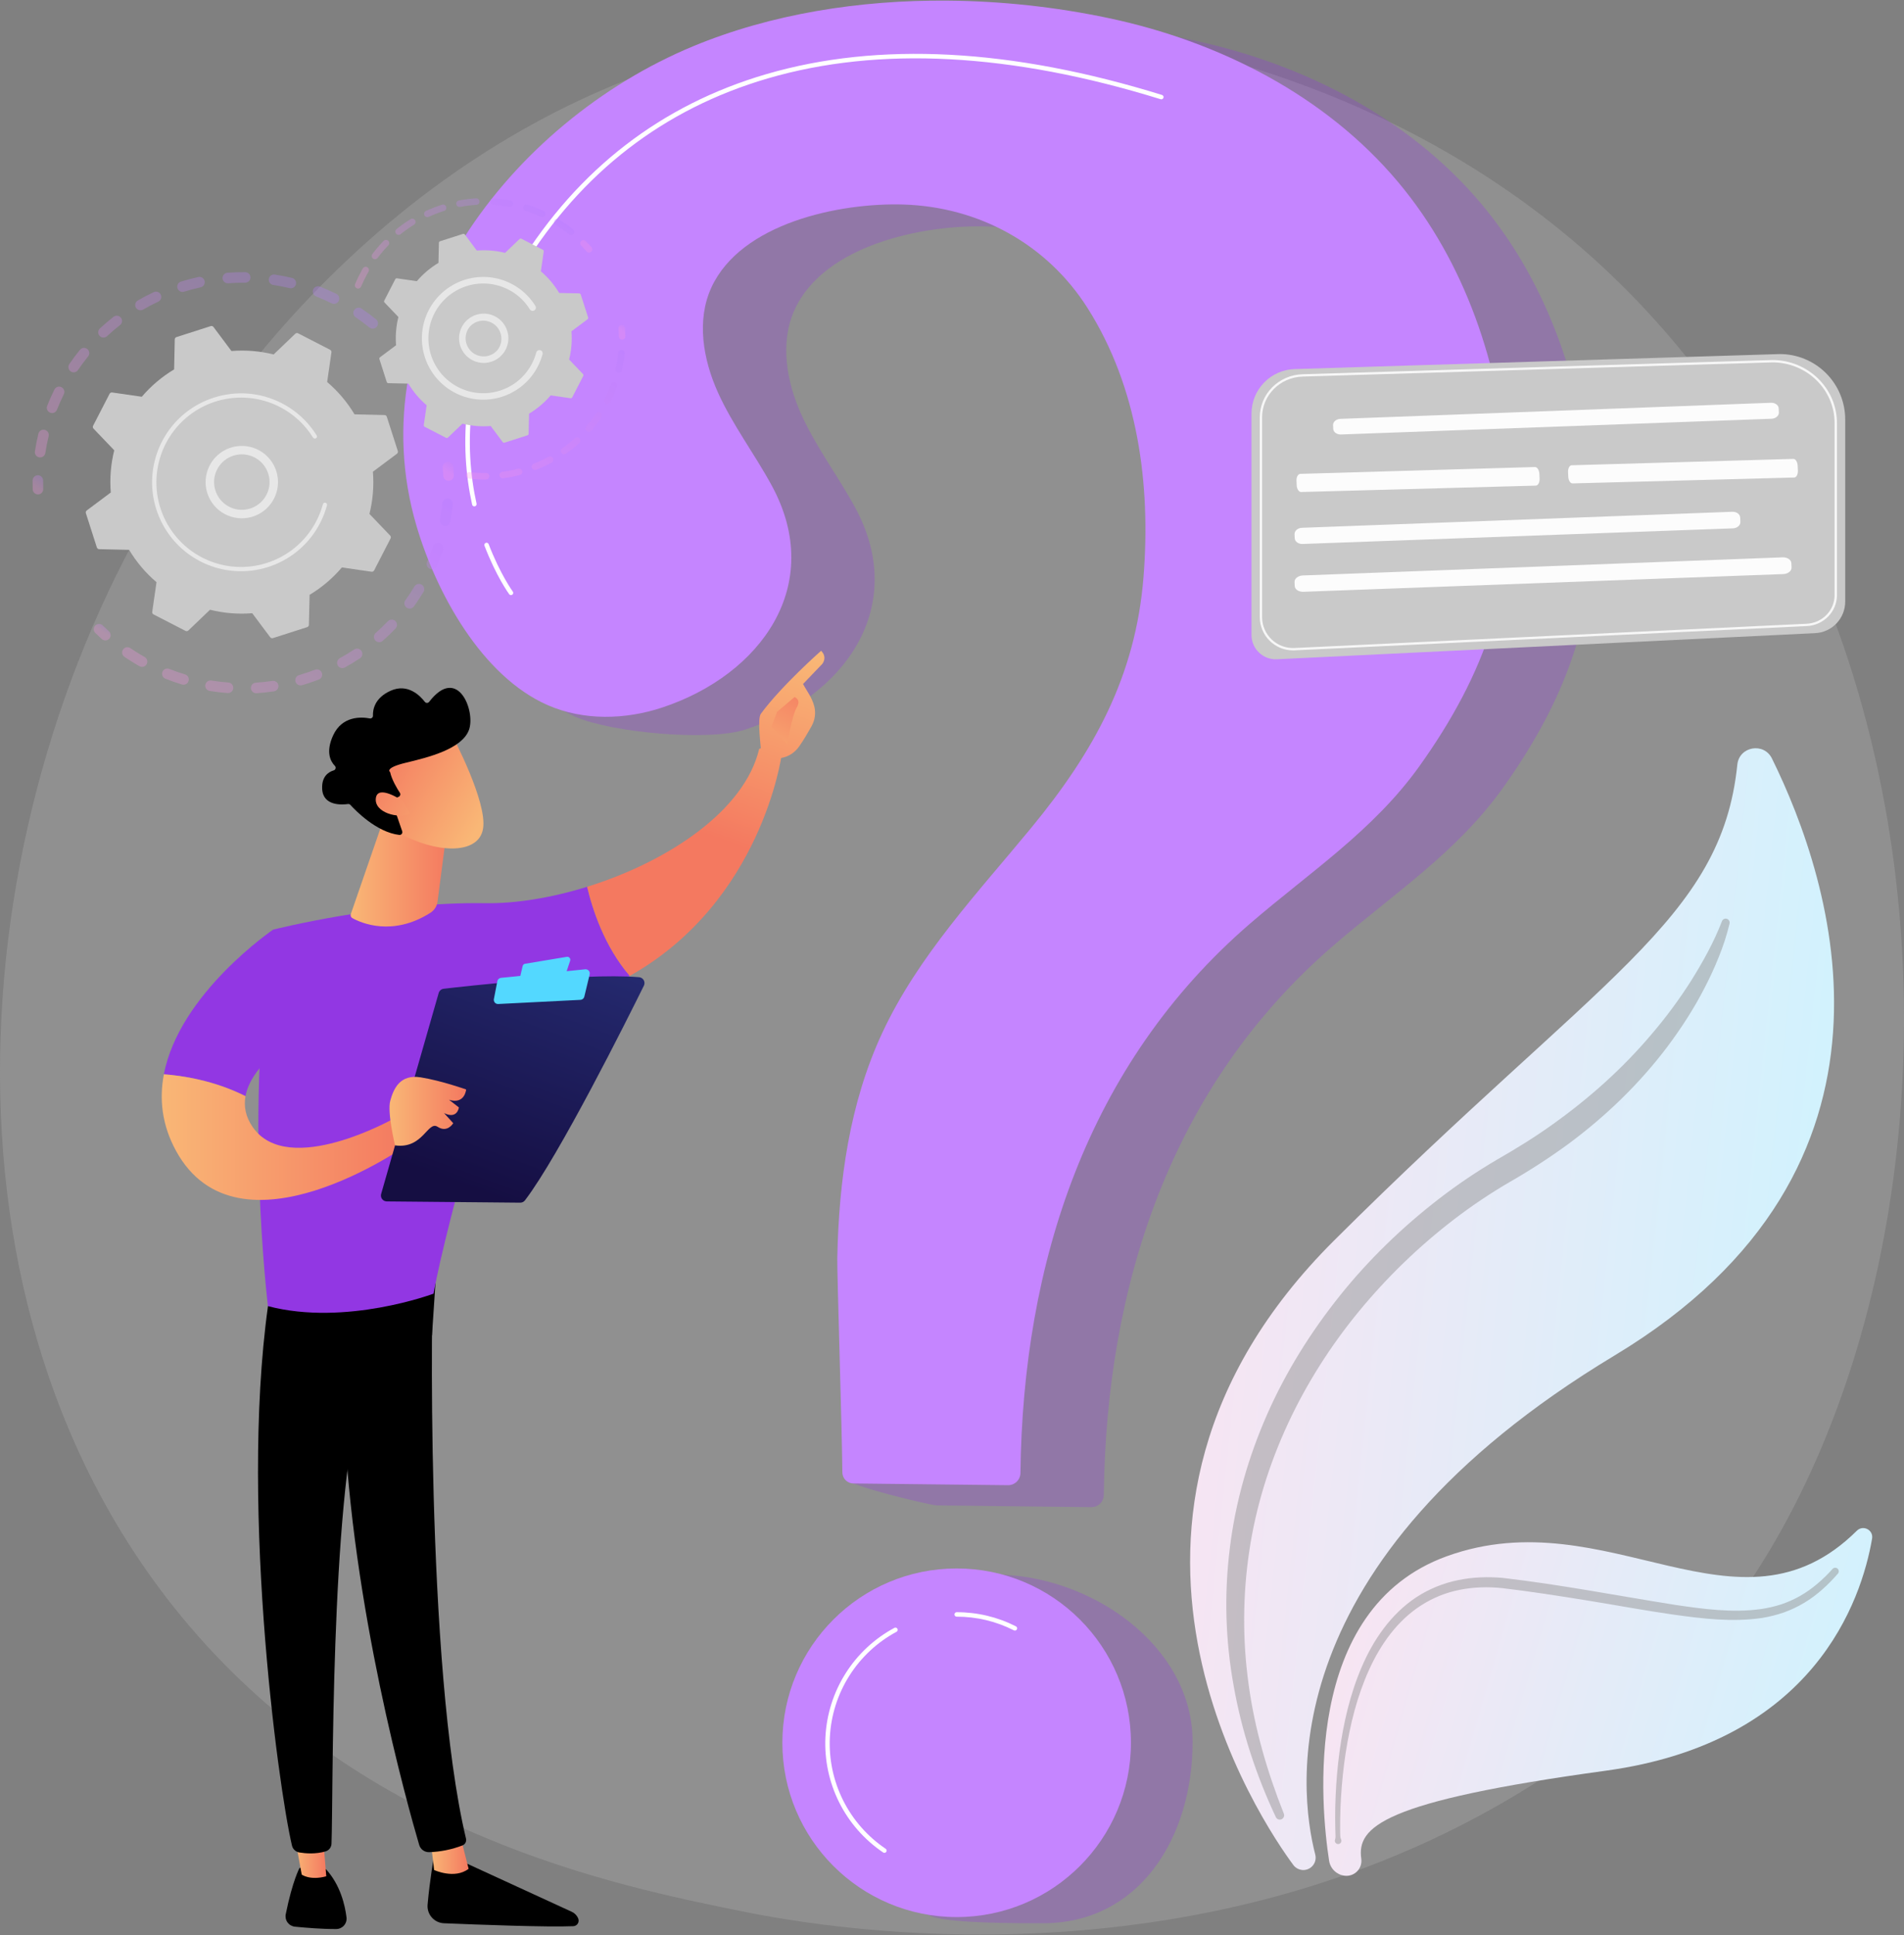 <svg width="312" height="317" viewBox="0 0 312 317" fill="none" xmlns="http://www.w3.org/2000/svg">
<rect x="0" y="0" width="312" height="317" fill="#808080" stroke="none"/>
<g clip-path="url(#clip0_145_1206)">
<path opacity="0.2" d="M275.835 272.83C269.429 279.573 263.367 283.923 258.578 287.359C202.278 327.747 135.66 315.974 121.505 313.099C100.602 308.853 60.186 300.647 30.964 266.293C-13.234 214.319 -6.351 132.436 27.935 78.387C34.207 68.505 67.336 13.625 134.669 4.824C175.421 -0.505 222.92 10.237 257.319 39.052C329.525 99.537 324.385 221.731 275.835 272.83Z" fill="#D2D2D2"/>
<path d="M213.291 306.325C213.023 306.289 212.766 306.201 212.533 306.064C212.301 305.928 212.098 305.746 211.936 305.53C207.184 299.126 172.63 249.018 218.616 203.215C262.27 159.734 282.058 150.806 284.689 125.259C284.996 122.276 289.03 121.559 290.357 124.249C300.277 144.354 315.73 191.255 264.589 222.045C208.174 256.007 212.796 293.234 215.525 303.814C215.609 304.136 215.612 304.473 215.535 304.797C215.457 305.12 215.301 305.42 215.08 305.669C214.859 305.918 214.58 306.108 214.268 306.224C213.956 306.339 213.62 306.377 213.291 306.332V306.325Z" fill="url(#paint0_linear_145_1206)"/>
<path d="M220.294 307.276C219.67 307.193 219.089 306.91 218.638 306.47C218.188 306.029 217.892 305.455 217.795 304.832C216.449 296.119 213.137 263.559 237.132 254.925C263.542 245.421 284.864 270.013 304.271 250.765C305.294 249.752 307.01 250.634 306.771 252.052C305.042 262.106 297.342 285.396 263.104 290.082C226.453 295.098 222.329 299.302 223.068 304.516C223.119 304.892 223.082 305.274 222.96 305.633C222.838 305.992 222.634 306.318 222.366 306.586C222.097 306.853 221.77 307.054 221.41 307.174C221.05 307.294 220.667 307.329 220.292 307.276H220.294Z" fill="url(#paint1_linear_145_1206)"/>
<path opacity="0.47" d="M283.413 151.307C282.967 153.162 282.381 154.98 281.659 156.746C280.956 158.507 280.163 160.232 279.282 161.911C277.548 165.288 275.467 168.482 273.189 171.525C268.602 177.596 263.053 182.929 256.936 187.451C253.872 189.683 250.689 191.747 247.399 193.632C244.258 195.461 241.235 197.487 238.348 199.695C232.561 204.126 227.3 209.206 222.671 214.835C213.435 226.066 206.88 239.621 204.721 254.052C203.634 261.285 203.593 268.637 204.599 275.882C205.579 283.151 207.651 290.268 210.383 297.13C210.446 297.301 210.441 297.49 210.369 297.657C210.297 297.825 210.164 297.958 209.997 298.031C209.83 298.103 209.641 298.109 209.47 298.048C209.298 297.986 209.157 297.861 209.075 297.698C205.88 290.916 203.492 283.707 202.171 276.262C200.8 268.788 200.583 261.148 201.528 253.608C202.446 246.057 204.577 238.659 207.644 231.696C210.712 224.734 214.787 218.223 219.535 212.287C224.284 206.351 229.789 201.026 235.811 196.38C238.829 194.054 241.99 191.921 245.275 189.992C248.498 188.143 251.558 186.263 254.522 184.124C260.439 179.9 265.906 175.021 270.61 169.454C272.985 166.684 275.16 163.746 277.117 160.665C279.048 157.58 280.852 154.326 282.15 150.962L282.168 150.917C282.225 150.761 282.341 150.633 282.491 150.559C282.64 150.486 282.812 150.472 282.972 150.521C283.131 150.571 283.265 150.679 283.347 150.824C283.429 150.97 283.452 151.141 283.411 151.303L283.413 151.307Z" fill="#8E8E8E"/>
<path opacity="0.47" d="M218.766 301.368C218.88 301.052 218.843 300.759 218.833 300.459L218.806 299.561L218.784 297.766C218.784 296.569 218.811 295.373 218.865 294.178C218.971 291.787 219.175 289.4 219.494 287.022C220.146 282.278 221.222 277.547 223.137 273.092C225.031 268.663 227.9 264.44 232.062 261.677C234.143 260.317 236.463 259.362 238.9 258.865C241.322 258.354 243.811 258.279 246.245 258.492C255.788 259.599 265.137 261.427 274.513 262.912C279.183 263.608 283.919 264.231 288.504 263.604C289.641 263.441 290.762 263.185 291.857 262.837C292.943 262.474 293.992 262.005 294.988 261.439C296.981 260.303 298.736 258.745 300.301 257.018L300.306 257.012C300.41 256.902 300.553 256.837 300.704 256.831C300.855 256.824 301.003 256.877 301.116 256.977C301.229 257.077 301.298 257.218 301.309 257.369C301.321 257.52 301.273 257.669 301.176 257.785C299.585 259.612 297.774 261.306 295.654 262.573C294.593 263.209 293.472 263.738 292.308 264.155C291.141 264.554 289.942 264.855 288.725 265.055C283.84 265.771 279 265.169 274.277 264.515C269.538 263.841 264.861 262.963 260.166 262.203C255.471 261.443 250.753 260.706 246.092 260.159C243.792 259.931 241.466 259.989 239.222 260.441C236.976 260.878 234.833 261.737 232.907 262.973C229.033 265.439 226.223 269.364 224.314 273.612C222.383 277.881 221.237 282.504 220.51 287.167C220.151 289.503 219.907 291.86 219.758 294.223C219.682 295.404 219.634 296.587 219.614 297.772L219.601 299.547L219.612 300.433C219.62 300.726 219.607 301.029 219.751 301.307C219.792 301.386 219.813 301.475 219.812 301.564C219.81 301.653 219.787 301.741 219.743 301.819C219.699 301.897 219.637 301.963 219.561 302.011C219.486 302.059 219.4 302.087 219.31 302.093C219.221 302.1 219.132 302.084 219.05 302.047C218.969 302.01 218.898 301.954 218.843 301.883C218.789 301.812 218.753 301.729 218.739 301.64C218.725 301.552 218.733 301.462 218.763 301.377L218.766 301.368Z" fill="#8E8E8E"/>
<path d="M168.917 3.693C154.543 3.58 140.044 5.858 127.216 11.181C97.356 23.569 72.013 56.347 81.931 89.827C85.153 100.704 83.46 112.703 94.296 117.428C100.159 119.986 116.127 121.508 122.198 119.493C138.33 114.136 148.941 99.475 140.166 83.217C137.355 78.012 133.718 73.255 131.291 67.86C128.864 62.464 127.758 56.059 130.232 50.684C135.091 40.136 151.223 36.783 161.685 37.099C174.035 37.472 185.225 43.58 191.87 54.056C200.152 67.118 202.251 82.995 201.038 98.151C199.741 114.369 192.902 126.754 182.653 139.195C173.828 149.906 164.111 160.189 158.245 172.766C152.861 184.313 151.102 197.106 150.861 209.739C150.815 212.187 138.637 235.26 138.689 242.309C138.697 243.305 152.501 246.604 153.497 246.615L178.83 246.899C179.365 246.906 179.881 246.699 180.265 246.326C180.648 245.952 180.868 245.442 180.875 244.907C181.26 210.611 191.812 177.915 218.518 154.882C228.237 146.502 238.702 139.677 246.259 129.099C257.03 114.021 262.343 99.184 260.809 80.575C259.408 63.581 253.811 46.577 242.733 33.391C230.824 19.219 213.395 10.37 195.281 6.55C186.61 4.726 177.778 3.769 168.917 3.693Z" fill="#9237E3" fill-opacity="0.28"/>
<path d="M195.426 285.344C195.426 301.114 186.678 315.066 170.91 315.066C167.502 315.066 155.915 315.097 152.884 314.003C141.889 310.028 141.85 301.585 141.85 289.221C141.85 273.451 147.175 257.941 162.948 257.941C178.72 257.941 195.426 269.574 195.426 285.344Z" fill="#9237E3" fill-opacity="0.28"/>
<path d="M155.259 0.1C140.885 -0.014 126.386 2.266 113.558 7.587C83.698 19.975 58.355 52.753 68.272 86.233C71.494 97.11 78.943 110.8 89.78 115.528C95.643 118.084 102.469 117.913 108.54 115.9C124.672 110.543 135.283 95.883 126.507 79.625C123.697 74.419 120.059 69.662 117.633 64.267C115.206 58.872 114.1 52.467 116.574 47.092C121.431 36.542 137.564 33.189 148.027 33.505C160.377 33.879 171.567 39.986 178.212 50.463C186.494 63.52 188.592 79.401 187.38 94.558C186.084 110.775 179.244 123.16 168.995 135.601C160.17 146.313 150.453 156.595 144.587 169.172C139.204 180.719 137.444 193.512 137.203 206.145C137.155 208.593 137.98 234.162 138.032 241.211C138.036 241.689 138.227 242.147 138.564 242.486C138.902 242.824 139.359 243.017 139.838 243.021L165.171 243.305C165.706 243.312 166.222 243.106 166.606 242.732C166.989 242.359 167.209 241.848 167.216 241.313C167.602 207.017 178.152 174.322 204.859 151.288C214.578 142.908 225.043 136.083 232.6 125.505C243.37 110.428 248.683 95.59 247.15 76.983C245.751 59.986 240.155 42.983 229.076 29.797C217.168 15.626 199.739 6.776 181.624 2.956C172.952 1.132 164.12 0.175 155.259 0.1Z" fill="#C585FF"/>
<path d="M156.763 314.056C172.536 314.056 185.322 301.271 185.322 285.5C185.322 269.73 172.536 256.945 156.763 256.945C140.99 256.945 128.203 269.73 128.203 285.5C128.203 301.271 140.99 314.056 156.763 314.056Z" fill="#C585FF"/>
<path d="M77.722 82.952C77.638 82.953 77.558 82.924 77.493 82.872C77.428 82.819 77.383 82.746 77.365 82.665C75.363 73.629 75.069 59.48 85.035 43.385C94.762 27.674 108.407 17.162 125.592 12.14C143.96 6.773 165.764 7.922 190.415 15.556C190.507 15.586 190.582 15.651 190.626 15.736C190.671 15.822 190.679 15.921 190.651 16.013C190.622 16.105 190.559 16.182 190.474 16.227C190.39 16.273 190.291 16.284 190.198 16.257C165.695 8.665 144.03 7.518 125.803 12.849C108.799 17.82 95.295 28.224 85.666 43.776C75.83 59.663 76.117 73.61 78.089 82.508C78.109 82.603 78.091 82.702 78.039 82.784C77.987 82.866 77.904 82.924 77.809 82.944C77.781 82.951 77.751 82.953 77.722 82.952Z" fill="white"/>
<path d="M83.733 97.491C83.675 97.491 83.618 97.477 83.567 97.451C83.515 97.425 83.471 97.386 83.437 97.34C83.35 97.226 81.292 94.378 79.378 89.371C79.354 89.283 79.364 89.189 79.405 89.109C79.446 89.028 79.516 88.965 79.601 88.933C79.686 88.9 79.779 88.9 79.864 88.933C79.949 88.965 80.018 89.028 80.059 89.109C81.939 94.026 84.005 96.879 84.025 96.908C84.066 96.962 84.09 97.027 84.095 97.095C84.101 97.162 84.088 97.23 84.057 97.29C84.026 97.351 83.98 97.401 83.922 97.437C83.864 97.472 83.798 97.491 83.73 97.491H83.733Z" fill="white"/>
<path d="M166.305 267.121C166.248 267.121 166.191 267.107 166.14 267.081C163.232 265.601 160.012 264.834 156.749 264.844C156.655 264.839 156.567 264.798 156.503 264.73C156.438 264.662 156.402 264.572 156.402 264.478C156.402 264.384 156.438 264.294 156.503 264.226C156.567 264.158 156.655 264.117 156.749 264.111C160.128 264.101 163.461 264.895 166.472 266.427C166.546 266.465 166.605 266.526 166.639 266.601C166.674 266.676 166.682 266.76 166.663 266.84C166.643 266.921 166.598 266.992 166.533 267.043C166.468 267.094 166.388 267.122 166.305 267.121Z" fill="white"/>
<path d="M144.922 303.533C144.849 303.533 144.777 303.511 144.717 303.47C141.644 301.396 139.159 298.565 137.502 295.249C135.845 291.934 135.073 288.247 135.26 284.545C135.447 280.843 136.586 277.253 138.569 274.121C140.551 270.989 143.309 268.422 146.575 266.668C146.66 266.628 146.757 266.622 146.846 266.651C146.936 266.68 147.011 266.743 147.055 266.826C147.1 266.909 147.111 267.005 147.086 267.096C147.061 267.187 147.003 267.265 146.922 267.314C143.766 269.006 141.101 271.486 139.185 274.511C137.268 277.537 136.167 281.006 135.986 284.583C135.806 288.159 136.552 291.722 138.154 294.925C139.755 298.128 142.158 300.863 145.127 302.865C145.192 302.91 145.241 302.973 145.267 303.047C145.293 303.121 145.295 303.201 145.272 303.276C145.249 303.351 145.202 303.417 145.139 303.463C145.076 303.51 145 303.535 144.922 303.536V303.533Z" fill="white"/>
<g opacity="0.3">
<path d="M61.747 53.519C61.676 53.607 61.588 53.68 61.488 53.734C61.388 53.788 61.279 53.822 61.166 53.834C61.053 53.846 60.939 53.836 60.83 53.803C60.721 53.771 60.62 53.717 60.532 53.646C59.81 53.063 59.055 52.502 58.281 51.98C58.094 51.852 57.965 51.657 57.92 51.435C57.875 51.214 57.919 50.983 58.041 50.794L58.051 50.779C58.18 50.59 58.379 50.459 58.604 50.417C58.829 50.374 59.062 50.423 59.251 50.552C60.064 51.102 60.86 51.688 61.619 52.307C61.783 52.441 61.893 52.63 61.926 52.84C61.96 53.049 61.915 53.264 61.801 53.443C61.784 53.47 61.767 53.495 61.747 53.519ZM54.351 49.693C53.514 49.281 52.653 48.898 51.79 48.557C51.58 48.471 51.412 48.306 51.323 48.097C51.234 47.889 51.23 47.654 51.313 47.442C51.396 47.231 51.558 47.061 51.765 46.968C51.973 46.876 52.208 46.868 52.42 46.948C53.329 47.304 54.238 47.704 55.115 48.138C55.321 48.24 55.477 48.419 55.551 48.636C55.624 48.853 55.608 49.09 55.507 49.295C55.492 49.327 55.476 49.356 55.457 49.385C55.342 49.563 55.166 49.693 54.962 49.749C54.758 49.806 54.541 49.786 54.351 49.693ZM47.453 47.201C46.544 46.985 45.625 46.807 44.705 46.669C44.493 46.62 44.309 46.492 44.187 46.313C44.066 46.133 44.016 45.914 44.048 45.7C44.08 45.486 44.192 45.291 44.361 45.155C44.53 45.019 44.744 44.951 44.96 44.966C45.928 45.111 46.902 45.298 47.854 45.526C48.077 45.579 48.269 45.719 48.389 45.914C48.509 46.109 48.547 46.344 48.493 46.567C48.472 46.663 48.433 46.755 48.38 46.837C48.282 46.986 48.14 47.101 47.974 47.166C47.808 47.231 47.626 47.243 47.453 47.201ZM40.171 46.315C39.24 46.307 38.299 46.339 37.373 46.41C37.148 46.422 36.927 46.345 36.757 46.196C36.588 46.048 36.484 45.839 36.466 45.614C36.449 45.389 36.52 45.166 36.665 44.993C36.809 44.82 37.016 44.711 37.24 44.687C38.216 44.612 39.206 44.574 40.185 44.586C40.415 44.588 40.634 44.681 40.795 44.845C40.955 45.008 41.045 45.229 41.043 45.458C41.041 45.687 40.948 45.906 40.784 46.067C40.621 46.228 40.4 46.317 40.171 46.315ZM32.873 47.073C31.964 47.27 31.055 47.51 30.165 47.786C29.945 47.854 29.707 47.831 29.504 47.724C29.301 47.616 29.149 47.432 29.081 47.213C29.014 46.993 29.036 46.756 29.144 46.553C29.251 46.35 29.435 46.197 29.655 46.13C30.591 45.84 31.549 45.588 32.504 45.379C32.615 45.355 32.729 45.353 32.841 45.373C32.953 45.393 33.059 45.435 33.155 45.496C33.251 45.557 33.333 45.637 33.398 45.73C33.463 45.823 33.509 45.928 33.533 46.039C33.557 46.15 33.559 46.264 33.539 46.376C33.519 46.488 33.477 46.595 33.416 46.69C33.355 46.786 33.275 46.868 33.182 46.933C33.089 46.998 32.984 47.044 32.873 47.068V47.073ZM25.925 49.424C25.083 49.818 24.248 50.254 23.443 50.719C23.244 50.831 23.01 50.86 22.79 50.8C22.57 50.739 22.383 50.595 22.269 50.398C22.156 50.201 22.124 49.967 22.182 49.746C22.24 49.526 22.382 49.337 22.578 49.222C23.427 48.732 24.306 48.274 25.191 47.859C25.294 47.809 25.406 47.78 25.52 47.774C25.634 47.768 25.748 47.785 25.856 47.823C25.964 47.861 26.063 47.92 26.148 47.997C26.232 48.074 26.301 48.167 26.349 48.27C26.398 48.374 26.425 48.486 26.43 48.6C26.435 48.714 26.418 48.828 26.378 48.936C26.339 49.043 26.278 49.141 26.2 49.225C26.123 49.309 26.029 49.377 25.925 49.424ZM6.446 74.928C6.333 74.911 6.226 74.872 6.128 74.814C6.031 74.755 5.947 74.678 5.879 74.587C5.812 74.495 5.763 74.391 5.736 74.281C5.709 74.171 5.704 74.057 5.721 73.945C5.866 72.978 6.062 72.004 6.289 71.052C6.316 70.941 6.364 70.837 6.431 70.745C6.498 70.654 6.582 70.576 6.679 70.517C6.776 70.458 6.884 70.418 6.996 70.401C7.108 70.383 7.223 70.388 7.333 70.415C7.444 70.442 7.548 70.49 7.64 70.557C7.731 70.624 7.809 70.708 7.868 70.805C7.927 70.902 7.967 71.01 7.984 71.122C8.002 71.234 7.997 71.349 7.97 71.459C7.752 72.368 7.571 73.288 7.433 74.206C7.415 74.327 7.371 74.444 7.303 74.546C7.212 74.686 7.083 74.796 6.931 74.864C6.779 74.932 6.61 74.954 6.446 74.928ZM19.671 53.257C18.938 53.825 18.223 54.439 17.542 55.075C17.459 55.152 17.361 55.212 17.255 55.252C17.149 55.291 17.035 55.309 16.922 55.305C16.809 55.301 16.697 55.275 16.594 55.227C16.491 55.18 16.398 55.113 16.32 55.03C16.243 54.947 16.183 54.849 16.143 54.743C16.104 54.636 16.086 54.523 16.09 54.41C16.094 54.296 16.12 54.185 16.168 54.082C16.215 53.978 16.282 53.886 16.365 53.808C17.082 53.143 17.842 52.5 18.608 51.898C18.769 51.773 18.97 51.709 19.174 51.718C19.378 51.726 19.572 51.807 19.722 51.944C19.873 52.082 19.97 52.269 19.996 52.471C20.022 52.674 19.976 52.879 19.865 53.051C19.813 53.13 19.747 53.2 19.671 53.257ZM8.214 67.608C8.001 67.523 7.83 67.358 7.738 67.148C7.647 66.938 7.643 66.7 7.727 66.487C8.086 65.578 8.489 64.669 8.924 63.793C9.03 63.594 9.209 63.445 9.423 63.376C9.638 63.307 9.87 63.324 10.072 63.424C10.274 63.524 10.429 63.699 10.504 63.911C10.578 64.124 10.567 64.357 10.473 64.561C10.059 65.395 9.678 66.256 9.337 67.12C9.295 67.226 9.233 67.323 9.154 67.404C9.076 67.486 8.981 67.551 8.877 67.597C8.773 67.642 8.661 67.666 8.547 67.668C8.434 67.67 8.321 67.649 8.216 67.608H8.214ZM14.445 58.389C13.859 59.109 13.297 59.866 12.773 60.633C12.643 60.817 12.447 60.942 12.226 60.983C12.005 61.024 11.777 60.977 11.59 60.853C11.403 60.729 11.271 60.536 11.224 60.317C11.176 60.097 11.215 59.868 11.334 59.677L11.344 59.662C11.895 58.852 12.487 58.057 13.104 57.299C13.244 57.13 13.444 57.02 13.662 56.993C13.88 56.966 14.1 57.022 14.278 57.152C14.456 57.281 14.577 57.473 14.618 57.689C14.659 57.905 14.617 58.129 14.499 58.314C14.477 58.339 14.459 58.364 14.445 58.389Z" fill="url(#paint2_linear_145_1206)"/>
<path d="M6.947 80.602C7.043 80.454 7.091 80.28 7.086 80.104C7.071 79.659 7.067 79.206 7.07 78.758C7.075 78.642 7.057 78.526 7.016 78.418C6.976 78.309 6.914 78.209 6.834 78.125C6.754 78.041 6.658 77.974 6.551 77.927C6.445 77.881 6.33 77.857 6.214 77.856C6.098 77.854 5.983 77.877 5.876 77.921C5.769 77.966 5.671 78.031 5.59 78.114C5.509 78.197 5.445 78.295 5.402 78.403C5.36 78.511 5.339 78.626 5.342 78.742C5.342 79.214 5.342 79.689 5.358 80.159C5.364 80.343 5.428 80.521 5.542 80.666C5.655 80.811 5.813 80.916 5.99 80.965C6.168 81.015 6.357 81.006 6.529 80.941C6.701 80.875 6.848 80.757 6.948 80.602H6.947Z" fill="url(#paint3_linear_145_1206)"/>
</g>
<g opacity="0.3">
<path d="M17.988 104.52C18.1 104.348 18.146 104.142 18.12 103.938C18.093 103.735 17.995 103.547 17.843 103.41C17.512 103.111 17.181 102.8 16.862 102.486C16.783 102.4 16.687 102.332 16.58 102.284C16.473 102.236 16.358 102.211 16.241 102.209C16.124 102.207 16.008 102.229 15.9 102.274C15.791 102.318 15.693 102.384 15.611 102.467C15.529 102.551 15.465 102.65 15.423 102.759C15.38 102.868 15.36 102.984 15.364 103.101C15.367 103.218 15.395 103.333 15.444 103.439C15.494 103.545 15.564 103.639 15.651 103.717C15.992 104.048 16.333 104.376 16.683 104.691C16.853 104.844 17.077 104.924 17.306 104.912C17.535 104.901 17.75 104.799 17.904 104.629C17.934 104.595 17.962 104.559 17.988 104.52Z" fill="url(#paint4_linear_145_1206)"/>
<path d="M67.826 99.344C67.76 99.436 67.676 99.514 67.58 99.573C67.483 99.633 67.376 99.673 67.264 99.691C67.152 99.709 67.037 99.705 66.927 99.679C66.817 99.653 66.713 99.605 66.621 99.538C66.529 99.472 66.451 99.388 66.391 99.292C66.331 99.195 66.291 99.088 66.273 98.976C66.255 98.864 66.259 98.75 66.285 98.639C66.312 98.529 66.359 98.425 66.426 98.333C66.957 97.596 67.466 96.824 67.943 96.033C68.069 95.852 68.258 95.725 68.473 95.679C68.689 95.633 68.913 95.671 69.102 95.785C69.29 95.899 69.428 96.08 69.487 96.292C69.546 96.504 69.522 96.731 69.42 96.925C69.213 97.269 69.002 97.607 68.785 97.941C68.48 98.416 68.156 98.888 67.826 99.344ZM70.439 93.189C70.335 93.144 70.24 93.079 70.161 92.998C70.081 92.916 70.019 92.82 69.977 92.715C69.934 92.609 69.913 92.497 69.915 92.383C69.916 92.269 69.94 92.157 69.985 92.053C70.347 91.211 70.679 90.349 70.969 89.48C71.046 89.269 71.203 89.096 71.405 88.999C71.608 88.901 71.841 88.886 72.054 88.957C72.268 89.029 72.445 89.18 72.548 89.38C72.652 89.58 72.673 89.812 72.608 90.028C72.302 90.936 71.955 91.852 71.572 92.737C71.553 92.782 71.53 92.826 71.503 92.867C71.392 93.037 71.225 93.162 71.031 93.221C70.837 93.279 70.628 93.268 70.442 93.189H70.439ZM64.812 102.965C64.149 103.66 63.449 104.336 62.723 104.974C62.639 105.052 62.539 105.112 62.431 105.151C62.323 105.19 62.209 105.207 62.094 105.201C61.979 105.195 61.867 105.166 61.763 105.116C61.66 105.066 61.567 104.996 61.491 104.91C61.415 104.824 61.357 104.724 61.32 104.615C61.283 104.506 61.268 104.391 61.276 104.276C61.284 104.162 61.315 104.05 61.367 103.947C61.419 103.845 61.491 103.754 61.578 103.679C62.26 103.073 62.932 102.43 63.563 101.771C63.711 101.614 63.913 101.518 64.128 101.502C64.344 101.486 64.557 101.552 64.727 101.686C64.896 101.82 65.009 102.012 65.044 102.226C65.078 102.439 65.031 102.657 64.912 102.838C64.884 102.883 64.852 102.926 64.815 102.965H64.812ZM72.786 86.154C72.561 86.112 72.362 85.982 72.233 85.793C72.103 85.604 72.055 85.371 72.097 85.146C72.266 84.246 72.398 83.328 72.49 82.42C72.516 82.194 72.63 81.988 72.807 81.846C72.984 81.704 73.21 81.638 73.436 81.661C73.662 81.684 73.869 81.794 74.014 81.969C74.159 82.144 74.229 82.368 74.21 82.595C74.113 83.552 73.973 84.518 73.796 85.465C73.775 85.576 73.732 85.683 73.67 85.778C73.608 85.873 73.528 85.955 73.434 86.019C73.34 86.083 73.235 86.128 73.124 86.151C73.013 86.174 72.898 86.175 72.786 86.154ZM58.994 107.841C58.199 108.373 57.359 108.878 56.514 109.343C56.313 109.453 56.076 109.479 55.856 109.415C55.636 109.351 55.45 109.202 55.34 109.001C55.229 108.8 55.203 108.564 55.267 108.344C55.331 108.123 55.48 107.938 55.681 107.827C56.484 107.387 57.272 106.907 58.036 106.402C58.202 106.292 58.4 106.243 58.598 106.262C58.795 106.282 58.98 106.368 59.121 106.508C59.263 106.648 59.352 106.832 59.373 107.029C59.394 107.227 59.347 107.426 59.239 107.592C59.176 107.691 59.092 107.776 58.994 107.841ZM52.244 111.327C51.344 111.668 50.419 111.982 49.495 112.251C49.275 112.315 49.039 112.289 48.838 112.179C48.637 112.068 48.488 111.883 48.424 111.663C48.36 111.442 48.386 111.206 48.496 111.005C48.607 110.804 48.792 110.655 49.013 110.591C49.891 110.336 50.769 110.041 51.626 109.713C51.839 109.633 52.075 109.641 52.283 109.735C52.491 109.829 52.653 110.001 52.734 110.213C52.816 110.426 52.81 110.662 52.719 110.871C52.627 111.079 52.457 111.243 52.245 111.327H52.244ZM44.891 113.258C43.938 113.399 42.968 113.501 42.008 113.561C41.783 113.569 41.565 113.489 41.398 113.339C41.231 113.188 41.13 112.978 41.115 112.754C41.1 112.53 41.173 112.309 41.319 112.138C41.464 111.966 41.671 111.858 41.894 111.837C42.803 111.779 43.728 111.681 44.635 111.547C44.861 111.513 45.093 111.571 45.277 111.707C45.462 111.843 45.584 112.047 45.618 112.274C45.652 112.501 45.595 112.732 45.459 112.917C45.322 113.101 45.118 113.224 44.891 113.258ZM37.297 113.537C36.336 113.466 35.366 113.353 34.416 113.196C34.298 113.185 34.184 113.15 34.081 113.093C33.977 113.036 33.886 112.959 33.814 112.865C33.742 112.772 33.689 112.665 33.66 112.55C33.631 112.436 33.625 112.317 33.644 112.2C33.662 112.083 33.705 111.972 33.768 111.872C33.831 111.772 33.915 111.687 34.012 111.62C34.11 111.554 34.221 111.509 34.337 111.487C34.453 111.465 34.572 111.467 34.687 111.493C35.591 111.637 36.505 111.744 37.424 111.811C37.653 111.828 37.865 111.935 38.015 112.108C38.165 112.282 38.24 112.508 38.223 112.736C38.206 112.965 38.099 113.178 37.925 113.327C37.752 113.477 37.526 113.552 37.297 113.535V113.537ZM29.822 112.14C28.903 111.861 27.983 111.537 27.087 111.179C26.878 111.091 26.712 110.925 26.625 110.716C26.537 110.507 26.535 110.272 26.619 110.061C26.704 109.851 26.867 109.682 27.075 109.591C27.282 109.5 27.517 109.494 27.729 109.574C28.579 109.915 29.453 110.222 30.326 110.483C30.435 110.516 30.536 110.57 30.624 110.642C30.711 110.715 30.784 110.803 30.837 110.903C30.891 111.004 30.924 111.113 30.935 111.226C30.946 111.339 30.934 111.453 30.901 111.562C30.877 111.639 30.843 111.713 30.799 111.781C30.697 111.938 30.546 112.057 30.37 112.12C30.195 112.184 30.003 112.189 29.824 112.134L29.822 112.14ZM22.852 109.135C22.235 108.786 21.622 108.413 21.029 108.027C20.814 107.889 20.602 107.747 20.391 107.604C20.296 107.54 20.215 107.459 20.152 107.364C20.089 107.269 20.046 107.163 20.025 107.051C20.003 106.939 20.005 106.824 20.029 106.713C20.052 106.602 20.098 106.496 20.163 106.403C20.293 106.214 20.492 106.084 20.717 106.041C20.942 105.998 21.175 106.047 21.364 106.176C21.564 106.312 21.766 106.447 21.971 106.58C22.539 106.946 23.117 107.3 23.704 107.632C23.904 107.745 24.05 107.933 24.111 108.153C24.172 108.374 24.143 108.61 24.03 108.81C24.021 108.826 24.012 108.841 24.002 108.855C23.882 109.039 23.696 109.171 23.483 109.223C23.269 109.275 23.044 109.243 22.852 109.135Z" fill="url(#paint5_linear_145_1206)"/>
<path d="M74.225 78.37C74.322 78.222 74.37 78.047 74.363 77.87C74.346 77.402 74.319 76.926 74.282 76.454C74.276 76.339 74.247 76.227 74.197 76.123C74.146 76.019 74.076 75.927 73.989 75.851C73.902 75.775 73.801 75.717 73.692 75.681C73.583 75.644 73.467 75.63 73.352 75.639C73.237 75.648 73.125 75.68 73.023 75.733C72.921 75.786 72.83 75.859 72.756 75.947C72.682 76.035 72.626 76.138 72.593 76.248C72.559 76.358 72.547 76.474 72.559 76.588C72.594 77.036 72.621 77.488 72.636 77.932C72.643 78.116 72.708 78.293 72.822 78.438C72.936 78.582 73.093 78.686 73.271 78.735C73.448 78.784 73.636 78.775 73.808 78.71C73.981 78.644 74.127 78.525 74.227 78.37H74.225Z" fill="url(#paint6_linear_145_1206)"/>
</g>
<path d="M63.385 68.271C63.359 68.191 63.309 68.121 63.241 68.071C63.174 68.02 63.093 67.992 63.009 67.99L58.093 67.876C56.897 65.879 55.383 64.091 53.61 62.581L54.312 57.72C54.324 57.636 54.31 57.552 54.271 57.477C54.232 57.402 54.171 57.341 54.097 57.303L48.854 54.605C48.779 54.566 48.694 54.552 48.611 54.564C48.527 54.576 48.45 54.614 48.389 54.672L44.84 58.068C42.581 57.504 40.246 57.312 37.925 57.501L34.981 53.564C34.93 53.496 34.86 53.447 34.78 53.421C34.699 53.396 34.613 53.396 34.533 53.422L28.918 55.221C28.838 55.246 28.767 55.296 28.717 55.364C28.667 55.431 28.639 55.513 28.637 55.597L28.533 60.514C26.536 61.711 24.747 63.225 23.236 64.996L18.374 64.295C18.291 64.283 18.206 64.297 18.131 64.336C18.057 64.374 17.996 64.435 17.957 64.51L15.255 69.754C15.216 69.829 15.202 69.913 15.215 69.997C15.227 70.08 15.265 70.157 15.323 70.217L18.72 73.767C18.155 76.025 17.963 78.361 18.152 80.681L14.214 83.625C14.147 83.675 14.097 83.745 14.072 83.825C14.046 83.905 14.046 83.991 14.072 84.071L15.872 89.686C15.897 89.766 15.947 89.836 16.014 89.886C16.081 89.936 16.163 89.965 16.247 89.966L21.162 90.08C22.358 92.077 23.872 93.866 25.645 95.375L24.944 100.238C24.932 100.321 24.946 100.406 24.985 100.481C25.023 100.555 25.084 100.616 25.159 100.655L30.402 103.352C30.477 103.391 30.562 103.405 30.645 103.393C30.728 103.381 30.805 103.343 30.866 103.285L34.416 99.889C36.675 100.453 39.011 100.645 41.331 100.457L44.276 104.393C44.326 104.46 44.396 104.51 44.476 104.536C44.556 104.562 44.642 104.562 44.722 104.536L50.337 102.737C50.418 102.711 50.488 102.661 50.538 102.594C50.589 102.526 50.617 102.445 50.618 102.361L50.732 97.446C52.729 96.249 54.516 94.733 56.024 92.959L60.888 93.661C60.971 93.673 61.056 93.658 61.13 93.62C61.205 93.582 61.266 93.521 61.305 93.447L64.003 88.204C64.041 88.129 64.055 88.044 64.043 87.96C64.031 87.877 63.994 87.8 63.936 87.739L60.539 84.191C61.103 81.932 61.294 79.597 61.107 77.277L65.044 74.333C65.112 74.282 65.162 74.212 65.188 74.132C65.213 74.052 65.213 73.966 65.188 73.886L63.385 68.271Z" fill="#C9C9C9"/>
<path opacity="0.56" d="M44.074 82.898C43.059 84.05 41.638 84.764 40.107 84.889C38.577 85.015 37.058 84.542 35.869 83.571C34.68 82.599 33.915 81.205 33.733 79.681C33.551 78.156 33.968 76.621 34.895 75.397C35.823 74.174 37.188 73.358 38.705 73.12C40.222 72.883 41.772 73.243 43.029 74.124C44.286 75.006 45.152 76.34 45.445 77.847C45.738 79.354 45.435 80.916 44.6 82.204C44.442 82.448 44.266 82.68 44.074 82.898ZM35.092 79.263C35.158 80.312 35.587 81.305 36.304 82.074C37.021 82.842 37.982 83.338 39.024 83.478C40.066 83.617 41.124 83.391 42.017 82.838C42.911 82.285 43.586 81.439 43.926 80.445C44.266 79.451 44.251 78.369 43.883 77.385C43.515 76.4 42.818 75.574 41.909 75.046C41 74.518 39.936 74.322 38.898 74.49C37.861 74.658 36.914 75.181 36.218 75.969C36.07 76.138 35.933 76.318 35.811 76.507C35.279 77.323 35.027 78.291 35.092 79.263Z" fill="white"/>
<path opacity="0.56" d="M51.707 86.97C51.98 86.551 52.231 86.119 52.459 85.675C52.532 85.534 52.602 85.392 52.669 85.249C53.004 84.546 53.282 83.816 53.5 83.068C53.5 83.058 53.5 83.048 53.509 83.038L53.534 82.951C53.55 82.895 53.565 82.838 53.581 82.782C53.6 82.712 53.597 82.637 53.571 82.568C53.544 82.5 53.497 82.442 53.435 82.403C53.405 82.383 53.372 82.368 53.336 82.359C53.292 82.346 53.247 82.342 53.201 82.348C53.156 82.354 53.112 82.368 53.073 82.391C53.033 82.414 52.999 82.444 52.971 82.481C52.944 82.517 52.924 82.558 52.913 82.603C52.174 85.344 50.612 87.793 48.439 89.621C46.266 91.449 43.585 92.567 40.757 92.825C38.131 93.071 35.49 92.558 33.146 91.349C32.722 91.13 32.31 90.891 31.91 90.632C28.934 88.685 26.819 85.671 26 82.211C25.182 78.751 25.722 75.109 27.51 72.035C29.298 68.962 32.198 66.691 35.611 65.692C39.024 64.693 42.69 65.042 45.853 66.666C48.086 67.813 49.966 69.545 51.291 71.677C51.318 71.72 51.355 71.757 51.397 71.784C51.462 71.833 51.543 71.857 51.624 71.852C51.706 71.847 51.783 71.812 51.841 71.755C51.899 71.698 51.935 71.622 51.942 71.541C51.949 71.46 51.927 71.379 51.879 71.312C50.752 69.499 49.239 67.957 47.448 66.794C47.035 66.526 46.608 66.278 46.167 66.051C39.021 62.373 30.215 65.197 26.538 72.339C24.888 75.546 24.486 79.251 25.41 82.737C26.333 86.223 28.515 89.243 31.536 91.213C31.953 91.484 32.385 91.735 32.833 91.967C36.041 93.616 39.746 94.018 43.233 93.095C46.719 92.172 49.74 89.989 51.711 86.969L51.707 86.97Z" fill="white"/>
<g opacity="0.3">
<path d="M96.968 41.13C97.031 41.034 97.061 40.919 97.053 40.804C97.045 40.689 97 40.58 96.925 40.493C96.631 40.152 96.32 39.811 96.006 39.483C95.907 39.384 95.773 39.328 95.633 39.326C95.493 39.325 95.358 39.379 95.257 39.476C95.156 39.573 95.097 39.706 95.094 39.847C95.09 39.987 95.142 40.123 95.238 40.225C95.539 40.536 95.834 40.86 96.115 41.188C96.207 41.295 96.339 41.361 96.48 41.372C96.621 41.383 96.76 41.337 96.868 41.245C96.907 41.212 96.94 41.173 96.968 41.13Z" fill="url(#paint7_linear_145_1206)"/>
<path d="M93.989 38.313C93.945 38.368 93.891 38.413 93.829 38.447C93.768 38.48 93.7 38.501 93.63 38.509C93.561 38.516 93.49 38.51 93.423 38.49C93.356 38.471 93.293 38.438 93.238 38.394C92.655 37.925 92.048 37.486 91.421 37.08C91.29 36.994 91.156 36.91 91.022 36.826C90.902 36.751 90.816 36.632 90.784 36.494C90.752 36.356 90.776 36.212 90.85 36.091C90.928 35.975 91.047 35.892 91.184 35.86C91.32 35.828 91.464 35.85 91.585 35.92C91.726 36.007 91.865 36.095 92.002 36.184C92.659 36.611 93.294 37.071 93.904 37.562C94.007 37.645 94.076 37.763 94.097 37.894C94.118 38.024 94.09 38.158 94.018 38.269L93.989 38.313ZM88.64 35.54C87.819 35.161 86.975 34.832 86.114 34.556C86.047 34.534 85.985 34.5 85.931 34.454C85.877 34.409 85.833 34.353 85.801 34.291C85.768 34.228 85.749 34.16 85.743 34.09C85.737 34.019 85.745 33.949 85.766 33.882C85.787 33.814 85.822 33.752 85.867 33.698C85.913 33.645 85.969 33.6 86.031 33.568C86.094 33.535 86.162 33.516 86.232 33.51C86.302 33.504 86.373 33.512 86.44 33.533C87.343 33.823 88.227 34.168 89.087 34.566C89.151 34.595 89.208 34.637 89.256 34.689C89.303 34.74 89.34 34.801 89.364 34.866C89.388 34.932 89.399 35.002 89.396 35.072C89.394 35.142 89.377 35.211 89.347 35.275C89.337 35.298 89.325 35.321 89.31 35.342C89.241 35.45 89.135 35.53 89.012 35.566C88.889 35.603 88.757 35.594 88.64 35.54ZM83.487 33.89C82.597 33.724 81.698 33.612 80.795 33.556C80.656 33.544 80.527 33.479 80.436 33.373C80.344 33.268 80.298 33.13 80.307 32.991C80.315 32.852 80.378 32.721 80.482 32.628C80.586 32.534 80.722 32.485 80.861 32.491C81.808 32.549 82.751 32.666 83.683 32.84C83.822 32.867 83.946 32.947 84.026 33.064C84.106 33.181 84.136 33.324 84.11 33.464C84.084 33.603 84.003 33.726 83.887 33.806C83.77 33.886 83.626 33.916 83.487 33.89ZM78.085 33.556C77.183 33.612 76.284 33.724 75.396 33.89C75.257 33.916 75.113 33.886 74.996 33.806C74.879 33.726 74.799 33.603 74.772 33.464C74.746 33.325 74.776 33.181 74.856 33.064C74.936 32.947 75.059 32.867 75.198 32.84C76.13 32.667 77.073 32.55 78.019 32.491C78.159 32.485 78.295 32.534 78.398 32.628C78.502 32.721 78.565 32.852 78.574 32.991C78.582 33.13 78.536 33.268 78.445 33.373C78.353 33.479 78.224 33.544 78.085 33.556ZM72.766 34.551C71.904 34.825 71.06 35.151 70.238 35.528C70.11 35.583 69.966 35.585 69.836 35.535C69.707 35.485 69.601 35.386 69.543 35.26C69.485 35.133 69.479 34.989 69.525 34.858C69.572 34.727 69.668 34.619 69.793 34.558C70.654 34.163 71.539 33.822 72.442 33.536C72.509 33.514 72.58 33.507 72.65 33.513C72.72 33.519 72.789 33.538 72.851 33.571C72.914 33.603 72.969 33.648 73.014 33.702C73.06 33.755 73.094 33.818 73.115 33.885C73.137 33.952 73.144 34.023 73.138 34.093C73.132 34.163 73.112 34.231 73.08 34.294C73.048 34.356 73.003 34.412 72.949 34.457C72.895 34.502 72.833 34.537 72.766 34.558V34.551ZM67.849 36.807C67.081 37.281 66.343 37.803 65.639 38.369C65.528 38.452 65.389 38.489 65.251 38.472C65.114 38.455 64.988 38.385 64.901 38.277C64.814 38.169 64.772 38.032 64.785 37.893C64.798 37.755 64.864 37.627 64.969 37.537C65.708 36.943 66.483 36.396 67.289 35.898C67.392 35.835 67.514 35.809 67.634 35.824C67.754 35.839 67.865 35.894 67.95 35.981C68.034 36.067 68.087 36.18 68.099 36.3C68.111 36.421 68.082 36.542 68.016 36.643C67.974 36.71 67.917 36.766 67.849 36.807ZM63.636 40.194C63.007 40.844 62.419 41.532 61.875 42.253C61.79 42.366 61.663 42.441 61.523 42.461C61.382 42.48 61.24 42.444 61.127 42.358C61.014 42.273 60.939 42.146 60.919 42.006C60.9 41.866 60.937 41.724 61.022 41.61C61.593 40.854 62.21 40.133 62.869 39.452C62.961 39.357 63.086 39.299 63.218 39.29C63.351 39.281 63.482 39.322 63.586 39.405C63.69 39.488 63.759 39.606 63.78 39.738C63.802 39.869 63.773 40.003 63.7 40.114C63.682 40.143 63.66 40.17 63.636 40.194ZM58.473 47.225C58.408 47.198 58.349 47.158 58.3 47.108C58.251 47.058 58.212 46.999 58.186 46.934C58.159 46.869 58.146 46.799 58.146 46.729C58.147 46.659 58.161 46.59 58.189 46.525C58.51 45.769 58.872 45.03 59.272 44.311C59.333 44.198 59.394 44.093 59.456 43.985C59.49 43.922 59.536 43.867 59.592 43.822C59.648 43.778 59.712 43.745 59.781 43.725C59.85 43.706 59.922 43.7 59.993 43.709C60.064 43.718 60.132 43.741 60.194 43.777C60.256 43.813 60.31 43.861 60.353 43.918C60.396 43.975 60.427 44.04 60.444 44.109C60.461 44.179 60.465 44.251 60.454 44.321C60.443 44.392 60.418 44.46 60.38 44.52C60.322 44.621 60.266 44.724 60.206 44.828C59.824 45.515 59.479 46.222 59.172 46.945C59.145 47.01 59.106 47.069 59.056 47.118C59.006 47.168 58.947 47.207 58.882 47.233C58.817 47.26 58.747 47.273 58.677 47.272C58.606 47.272 58.537 47.257 58.473 47.229V47.225Z" fill="url(#paint8_linear_145_1206)"/>
</g>
<g opacity="0.3">
<path d="M98.581 68.33C98.062 69.104 97.498 69.847 96.891 70.555C96.798 70.662 96.667 70.728 96.526 70.739C96.385 70.75 96.245 70.704 96.137 70.612C96.03 70.519 95.964 70.388 95.953 70.247C95.942 70.106 95.988 69.966 96.081 69.859C96.66 69.184 97.199 68.476 97.693 67.737C97.771 67.62 97.893 67.539 98.031 67.511C98.168 67.484 98.312 67.511 98.429 67.589C98.547 67.666 98.629 67.787 98.658 67.924C98.687 68.062 98.661 68.206 98.584 68.324L98.581 68.33ZM99.274 66.151C99.212 66.119 99.156 66.076 99.11 66.023C99.065 65.969 99.03 65.908 99.008 65.841C98.987 65.775 98.978 65.704 98.984 65.635C98.989 65.565 99.008 65.497 99.04 65.434C99.442 64.641 99.796 63.824 100.101 62.988C100.123 62.92 100.159 62.857 100.206 62.803C100.253 62.749 100.311 62.705 100.375 62.674C100.439 62.643 100.509 62.625 100.581 62.621C100.652 62.617 100.723 62.628 100.791 62.653C100.858 62.677 100.92 62.715 100.972 62.763C101.024 62.812 101.066 62.871 101.096 62.936C101.125 63.001 101.141 63.072 101.142 63.143C101.144 63.215 101.131 63.286 101.104 63.352C100.785 64.229 100.413 65.085 99.992 65.917C99.983 65.934 99.973 65.951 99.962 65.967C99.891 66.077 99.78 66.157 99.653 66.191C99.526 66.225 99.391 66.21 99.274 66.151ZM94.94 72.559C94.25 73.187 93.522 73.771 92.761 74.31C92.704 74.352 92.639 74.383 92.57 74.4C92.501 74.417 92.429 74.42 92.359 74.409C92.288 74.397 92.221 74.372 92.161 74.335C92.1 74.297 92.048 74.248 92.007 74.19C91.966 74.132 91.937 74.066 91.921 73.996C91.906 73.927 91.905 73.855 91.918 73.785C91.93 73.715 91.957 73.649 91.996 73.589C92.035 73.529 92.085 73.478 92.144 73.439C92.87 72.924 93.564 72.366 94.223 71.769C94.319 71.685 94.442 71.638 94.57 71.636C94.698 71.635 94.822 71.68 94.92 71.763C95.018 71.845 95.082 71.96 95.103 72.086C95.123 72.212 95.097 72.342 95.03 72.45C95.005 72.49 94.975 72.527 94.94 72.559ZM101.257 61.072C101.12 61.039 101 60.954 100.925 60.834C100.85 60.714 100.826 60.569 100.858 60.431C101.057 59.564 101.203 58.686 101.296 57.801C101.311 57.661 101.382 57.532 101.492 57.443C101.602 57.354 101.743 57.312 101.884 57.327C102.025 57.342 102.154 57.413 102.243 57.523C102.332 57.633 102.373 57.774 102.358 57.915C102.263 58.843 102.111 59.764 101.904 60.673C101.89 60.734 101.865 60.792 101.831 60.844C101.771 60.937 101.683 61.008 101.58 61.049C101.478 61.089 101.365 61.097 101.257 61.072ZM90.388 75.782C89.567 76.224 88.72 76.616 87.852 76.957C87.787 76.983 87.717 76.996 87.647 76.994C87.577 76.993 87.508 76.978 87.444 76.95C87.379 76.921 87.321 76.881 87.272 76.83C87.224 76.78 87.186 76.72 87.16 76.655C87.134 76.589 87.122 76.52 87.123 76.45C87.125 76.379 87.14 76.31 87.168 76.246C87.196 76.182 87.237 76.124 87.287 76.075C87.338 76.026 87.397 75.988 87.463 75.963C88.29 75.638 89.098 75.264 89.88 74.843C89.985 74.786 90.105 74.766 90.222 74.786C90.339 74.806 90.446 74.864 90.526 74.951C90.607 75.038 90.656 75.15 90.666 75.268C90.675 75.386 90.646 75.504 90.581 75.603C90.532 75.678 90.466 75.739 90.388 75.782ZM85.193 77.818C84.29 78.051 83.374 78.23 82.449 78.353C82.309 78.372 82.167 78.334 82.055 78.248C81.942 78.162 81.869 78.034 81.85 77.894C81.832 77.754 81.87 77.612 81.956 77.499C82.042 77.387 82.169 77.313 82.31 77.295C83.19 77.177 84.063 77.006 84.923 76.784C84.99 76.766 85.061 76.762 85.131 76.772C85.2 76.782 85.267 76.805 85.327 76.841C85.388 76.877 85.441 76.924 85.483 76.98C85.525 77.036 85.555 77.1 85.573 77.168C85.59 77.236 85.594 77.307 85.584 77.376C85.575 77.446 85.551 77.513 85.515 77.573C85.48 77.633 85.432 77.686 85.376 77.728C85.32 77.77 85.256 77.801 85.188 77.818H85.193ZM79.66 78.553C78.728 78.564 77.795 78.517 76.868 78.414C76.796 78.409 76.727 78.389 76.663 78.357C76.599 78.324 76.542 78.279 76.496 78.224C76.45 78.169 76.415 78.105 76.394 78.037C76.373 77.968 76.367 77.896 76.374 77.824C76.382 77.753 76.404 77.684 76.439 77.621C76.474 77.558 76.521 77.503 76.578 77.459C76.634 77.415 76.699 77.383 76.769 77.365C76.838 77.347 76.911 77.342 76.982 77.353C77.866 77.452 78.755 77.496 79.645 77.486C79.715 77.485 79.784 77.498 79.85 77.524C79.915 77.55 79.974 77.588 80.024 77.637C80.074 77.686 80.114 77.745 80.142 77.809C80.17 77.873 80.184 77.943 80.185 78.013C80.187 78.118 80.157 78.221 80.099 78.309C80.052 78.383 79.987 78.444 79.91 78.487C79.834 78.529 79.748 78.553 79.66 78.555V78.553Z" fill="url(#paint9_linear_145_1206)"/>
<path d="M102.393 55.395C102.45 55.305 102.48 55.2 102.479 55.094C102.47 54.639 102.448 54.185 102.413 53.731C102.4 53.591 102.332 53.463 102.225 53.373C102.118 53.283 101.98 53.239 101.84 53.25C101.701 53.261 101.571 53.326 101.479 53.431C101.387 53.537 101.34 53.674 101.349 53.813C101.382 54.241 101.403 54.678 101.411 55.114C101.413 55.228 101.452 55.339 101.522 55.429C101.592 55.52 101.688 55.586 101.798 55.617C101.908 55.648 102.025 55.644 102.132 55.604C102.239 55.564 102.33 55.49 102.393 55.395Z" fill="url(#paint10_linear_145_1206)"/>
</g>
<path d="M95.166 48.251C95.149 48.197 95.115 48.151 95.07 48.117C95.025 48.083 94.971 48.065 94.915 48.064L91.626 47.991C90.826 46.655 89.814 45.459 88.629 44.448L89.098 41.194C89.106 41.139 89.097 41.082 89.071 41.032C89.046 40.982 89.005 40.941 88.955 40.916L85.448 39.11C85.398 39.084 85.341 39.075 85.286 39.083C85.23 39.091 85.178 39.116 85.138 39.155L82.763 41.427C81.251 41.049 79.688 40.92 78.135 41.045L76.166 38.411C76.132 38.366 76.085 38.333 76.031 38.316C75.977 38.298 75.919 38.298 75.866 38.316L72.109 39.52C72.055 39.537 72.008 39.57 71.974 39.615C71.94 39.66 71.922 39.715 71.92 39.771L71.849 43.065C70.512 43.866 69.315 44.879 68.304 46.065L65.051 45.596C64.995 45.587 64.938 45.597 64.888 45.622C64.838 45.648 64.797 45.689 64.771 45.739L62.966 49.247C62.94 49.297 62.931 49.354 62.939 49.409C62.947 49.465 62.972 49.517 63.011 49.557L65.282 51.932C64.904 53.443 64.776 55.006 64.902 56.559L62.266 58.528C62.221 58.562 62.188 58.609 62.171 58.663C62.154 58.717 62.154 58.774 62.171 58.828L63.375 62.586C63.393 62.639 63.426 62.686 63.471 62.719C63.517 62.753 63.571 62.772 63.627 62.773L66.916 62.844C67.717 64.181 68.73 65.378 69.915 66.388L69.442 69.639C69.434 69.695 69.444 69.752 69.469 69.802C69.495 69.852 69.536 69.892 69.586 69.918L73.094 71.723C73.144 71.749 73.201 71.759 73.257 71.751C73.312 71.743 73.364 71.718 73.405 71.679L75.781 69.407C77.292 69.785 78.855 69.914 80.408 69.789L82.377 72.423C82.411 72.468 82.458 72.501 82.512 72.518C82.565 72.535 82.623 72.535 82.676 72.518L86.434 71.314C86.488 71.297 86.535 71.263 86.569 71.218C86.602 71.173 86.621 71.119 86.623 71.062L86.694 67.768C88.031 66.968 89.228 65.955 90.239 64.77L93.492 65.239C93.548 65.246 93.605 65.237 93.654 65.211C93.704 65.185 93.745 65.144 93.771 65.094L95.577 61.587C95.602 61.537 95.612 61.48 95.604 61.424C95.596 61.368 95.57 61.317 95.531 61.276L93.259 58.901C93.637 57.39 93.766 55.827 93.641 54.275L96.276 52.305C96.321 52.271 96.354 52.224 96.371 52.171C96.388 52.117 96.388 52.06 96.371 52.006L95.166 48.251Z" fill="#C9C9C9"/>
<path opacity="0.56" d="M82.298 58.088C81.606 58.872 80.638 59.358 79.595 59.444C78.553 59.529 77.518 59.207 76.709 58.546C75.899 57.884 75.377 56.934 75.253 55.896C75.129 54.858 75.413 53.812 76.044 52.978C76.675 52.145 77.605 51.588 78.638 51.426C79.671 51.264 80.727 51.508 81.584 52.108C82.44 52.708 83.031 53.616 83.231 54.642C83.432 55.669 83.227 56.733 82.659 57.611C82.55 57.778 82.429 57.938 82.298 58.088ZM77.299 57.646C77.89 58.167 78.664 58.431 79.45 58.382C80.236 58.333 80.971 57.973 81.492 57.383C81.979 56.788 82.217 56.027 82.155 55.261C82.093 54.495 81.736 53.783 81.16 53.274C80.584 52.765 79.832 52.499 79.064 52.533C78.296 52.567 77.571 52.897 77.041 53.454C76.945 53.563 76.857 53.679 76.778 53.801C76.391 54.399 76.231 55.116 76.328 55.821C76.424 56.526 76.771 57.174 77.304 57.646H77.299Z" fill="white"/>
<path opacity="0.56" d="M87.615 60.92C88.175 60.059 88.601 59.118 88.877 58.129L88.901 58.04C88.922 57.972 88.93 57.9 88.922 57.828C88.915 57.757 88.894 57.687 88.859 57.624C88.824 57.561 88.777 57.506 88.721 57.461C88.664 57.417 88.599 57.384 88.53 57.366C88.46 57.347 88.388 57.343 88.317 57.353C88.245 57.363 88.177 57.387 88.115 57.424C88.054 57.461 88 57.51 87.958 57.569C87.916 57.627 87.886 57.693 87.87 57.763C87.704 58.38 87.472 58.978 87.178 59.547C87.163 59.577 87.145 59.608 87.13 59.64C86.437 60.959 85.424 62.083 84.184 62.909C83.509 63.357 82.777 63.713 82.007 63.967H81.988L81.93 63.987C80.806 64.35 79.622 64.486 78.445 64.389C77.269 64.291 76.123 63.962 75.074 63.419C74.801 63.278 74.536 63.123 74.279 62.955C72.349 61.697 70.976 59.745 70.443 57.503C69.911 55.262 70.26 52.901 71.419 50.91C72.577 48.918 74.457 47.447 76.669 46.801C78.88 46.155 81.256 46.383 83.305 47.438C83.578 47.576 83.843 47.727 84.1 47.893C85.202 48.61 86.133 49.561 86.826 50.678C86.868 50.745 86.923 50.801 86.989 50.844C87.09 50.91 87.212 50.941 87.333 50.929C87.454 50.917 87.567 50.864 87.654 50.779C87.741 50.694 87.796 50.582 87.811 50.461C87.825 50.341 87.797 50.219 87.733 50.116C86.956 48.865 85.913 47.8 84.678 46.998C84.392 46.812 84.097 46.641 83.794 46.486C81.502 45.305 78.844 45.05 76.37 45.772C73.895 46.495 71.792 48.141 70.496 50.369C69.2 52.597 68.809 55.238 69.405 57.746C70 60.254 71.537 62.438 73.696 63.846C73.984 64.032 74.282 64.205 74.591 64.365C76.804 65.5 79.359 65.776 81.764 65.14C84.168 64.504 86.253 63.001 87.615 60.92Z" fill="white"/>
<path d="M297.445 103.723L209.241 108.003C208.704 108.028 208.168 107.944 207.664 107.756C207.161 107.569 206.701 107.281 206.312 106.91C205.923 106.54 205.613 106.094 205.401 105.601C205.189 105.107 205.079 104.576 205.078 104.039V67.757C205.078 65.86 205.817 64.038 207.138 62.676C208.458 61.314 210.257 60.52 212.153 60.461L291.649 58.002C294.492 58.002 297.218 59.131 299.228 61.141C301.238 63.151 302.367 65.876 302.367 68.719V98.557C302.367 99.886 301.856 101.163 300.94 102.125C300.023 103.087 298.772 103.659 297.445 103.723Z" fill="#C9C9C9"/>
<path opacity="0.85" d="M211.879 106.547C210.434 106.545 209.049 105.97 208.028 104.947C207.007 103.925 206.434 102.54 206.434 101.095V68.392C206.434 64.538 209.524 61.426 213.469 61.306L290.438 58.982C296.272 58.982 301.013 63.611 301.013 69.3V97.493C301.013 100.206 298.84 102.434 296.065 102.565L212.144 106.54C212.056 106.545 211.967 106.547 211.879 106.547ZM290.444 59.367L213.477 61.69C209.739 61.804 206.812 64.747 206.812 68.392V101.093C206.812 101.779 206.951 102.458 207.222 103.088C207.492 103.719 207.887 104.288 208.384 104.762C208.88 105.235 209.468 105.603 210.111 105.843C210.754 106.083 211.439 106.19 212.124 106.157L296.043 102.182C298.614 102.06 300.627 100 300.627 97.492V69.3C300.63 63.825 296.066 59.367 290.444 59.367Z" fill="white"/>
<path opacity="0.94" d="M290.188 65.982L219.658 68.618C218.965 68.644 218.419 69.103 218.442 69.64L218.469 70.259C218.492 70.792 219.062 71.201 219.749 71.176L290.281 68.601C290.974 68.575 291.52 68.116 291.498 67.579L291.468 66.897C291.445 66.364 290.873 65.956 290.188 65.982Z" fill="white"/>
<path opacity="0.94" d="M283.876 83.839L213.345 86.464C212.653 86.49 212.108 86.965 212.132 87.522L212.16 88.163C212.183 88.716 212.754 89.139 213.44 89.114L283.974 86.555C284.667 86.53 285.212 86.055 285.188 85.498L285.158 84.789C285.134 84.235 284.561 83.81 283.876 83.839Z" fill="white"/>
<path opacity="0.94" d="M292.114 91.304L213.488 94.272C212.717 94.3 212.108 94.783 212.132 95.346L212.159 95.994C212.183 96.551 212.818 96.977 213.582 96.948L292.211 94.047C292.984 94.019 293.594 93.536 293.574 92.974L293.544 92.258C293.515 91.701 292.885 91.275 292.114 91.304Z" fill="white"/>
<path opacity="0.94" d="M251.518 76.508L213.076 77.628C212.699 77.639 212.417 78.157 212.448 78.782L212.483 79.503C212.513 80.121 212.84 80.612 213.213 80.602L251.659 79.555C252.036 79.545 252.319 79.027 252.288 78.401L252.248 77.606C252.216 76.987 251.892 76.497 251.518 76.508Z" fill="white"/>
<path opacity="0.94" d="M293.874 75.178L257.54 76.219C257.183 76.23 256.917 76.746 256.948 77.372L256.984 78.093C257.015 78.712 257.325 79.202 257.677 79.193L294.021 78.227C294.377 78.216 294.643 77.7 294.613 77.074L294.573 76.278C294.538 75.659 294.228 75.168 293.874 75.178Z" fill="white"/>
<path d="M71.15 303.838C71.15 303.838 70.423 307.953 70.067 312.027C70.035 312.405 70.08 312.785 70.199 313.145C70.318 313.505 70.509 313.837 70.76 314.121C71.011 314.406 71.317 314.636 71.659 314.799C72.001 314.961 72.373 315.053 72.752 315.068C78.178 315.295 89.785 315.734 93.949 315.547C94.095 315.541 94.237 315.5 94.363 315.427C94.489 315.355 94.596 315.253 94.675 315.131C94.754 315.008 94.802 314.869 94.815 314.724C94.829 314.579 94.807 314.433 94.752 314.298C94.558 313.81 94.184 313.416 93.707 313.196L74.536 304.387L71.15 303.838Z" fill="black"/>
<path d="M70.555 301.422L71.139 306.345C71.139 306.345 74.497 307.908 76.79 306.148L75.4 300.662L70.555 301.422Z" fill="url(#paint11_linear_145_1206)"/>
<path d="M70.993 208.879C70.741 210.165 69.639 273.027 76.36 301.197C76.415 301.419 76.388 301.653 76.285 301.858C76.182 302.062 76.01 302.222 75.799 302.31C74.05 302.986 72.199 303.362 70.325 303.422C69.96 303.434 69.602 303.324 69.306 303.11C69.011 302.896 68.794 302.59 68.692 302.24C66.771 295.704 57.566 262.962 56.366 231.674C55.024 196.719 56.366 230.484 56.366 230.484L57.152 208.877L70.993 208.879Z" fill="black"/>
<path d="M49.096 305.986C49.096 305.986 47.938 308.064 46.824 313.585C46.776 313.82 46.778 314.061 46.829 314.295C46.881 314.529 46.981 314.749 47.123 314.942C47.265 315.134 47.445 315.295 47.653 315.414C47.861 315.532 48.092 315.606 48.33 315.63C50.121 315.806 52.874 316.033 55.089 316.017C55.33 316.017 55.567 315.966 55.787 315.867C56.006 315.768 56.202 315.624 56.362 315.444C56.521 315.265 56.641 315.053 56.713 314.824C56.785 314.594 56.808 314.352 56.78 314.113C56.535 312.098 55.773 308.792 53.417 306.215L49.096 305.986Z" fill="black"/>
<path d="M48.08 299.654L49.443 307.098C49.443 307.098 50.793 308.102 53.463 307.374L52.812 299.365L48.08 299.654Z" fill="url(#paint12_linear_145_1206)"/>
<path d="M44.393 210.808C38.897 243.974 45.586 292.781 47.842 302.334C47.908 302.621 48.057 302.882 48.271 303.084C48.485 303.286 48.755 303.42 49.045 303.47C50.051 303.637 51.709 303.773 53.344 303.298C53.619 303.217 53.861 303.051 54.037 302.824C54.212 302.597 54.312 302.321 54.321 302.034C54.623 294.31 54.079 246.898 59.206 228.161C59.466 227.212 60.046 226.382 60.848 225.812L70.788 218.747L71.551 207.326L44.393 210.808Z" fill="black"/>
<path d="M79.416 147.963C62.944 147.692 44.767 152.289 44.767 152.289C39.858 180.934 43.908 213.973 43.908 213.973C56.661 217.317 71.046 211.928 71.046 211.928C73.166 199.956 83.055 166.261 83.055 166.261C91.102 165.261 97.733 162.94 103.193 159.87C99.028 155.044 97.059 148.902 96.212 145.271C90.39 147.081 84.498 148.047 79.416 147.963Z" fill="#9237E3"/>
<path d="M128.072 123.707C126.455 121.753 124.406 122.678 124.406 122.678C121.982 132.915 109.272 141.216 96.215 145.273C97.067 148.908 99.031 155.041 103.196 159.872C124.868 147.688 128.072 123.707 128.072 123.707Z" fill="url(#paint13_linear_145_1206)"/>
<path d="M127.679 124.203C127.848 124.742 125.887 125.566 124.733 123.359C124.694 122.304 124.052 117.786 124.682 116.926C128.039 112.348 134.55 106.611 134.55 106.611C135.649 107.697 134.744 108.763 134.744 108.763L131.586 112.057C132.246 113.25 133.051 114.258 133.43 115.701C133.706 116.803 133.548 117.97 132.988 118.958C132.433 119.956 131.678 121.255 130.962 122.27C129.609 124.189 127.679 124.203 127.679 124.203Z" fill="url(#paint14_linear_145_1206)"/>
<path d="M130.207 114.186L127.329 116.625L126.42 119.054L128.986 121.9C128.986 121.9 129.848 117.081 130.49 116.038C131.132 114.995 130.802 114.491 130.207 114.186Z" fill="url(#paint15_linear_145_1206)"/>
<path d="M51.088 168.232L44.77 152.285C44.77 152.285 29.385 162.735 26.854 175.989C29.761 176.204 35.051 176.959 40.229 179.574C41.37 173.32 51.088 168.232 51.088 168.232Z" fill="#9237E3"/>
<path d="M64.534 183.241C64.534 183.241 47.26 193.001 41.431 184.667C40.221 182.937 39.931 181.217 40.23 179.577C35.052 176.964 29.761 176.207 26.854 175.992C26.092 179.988 26.495 184.237 28.843 188.531C39.053 207.205 66.82 187.499 66.82 187.499L64.534 183.241Z" fill="url(#paint16_linear_145_1206)"/>
<path d="M62.457 195.589L71.886 162.67C71.938 162.488 72.043 162.325 72.187 162.202C72.332 162.079 72.51 162.001 72.698 161.98C74.402 161.78 79.355 161.221 85.071 160.737C91.954 160.156 99.953 159.683 104.724 160.085C104.881 160.098 105.032 160.148 105.165 160.233C105.298 160.317 105.408 160.433 105.485 160.569C105.563 160.706 105.606 160.86 105.611 161.017C105.616 161.174 105.582 161.33 105.512 161.471C102.795 166.966 91.622 189.317 86.026 196.639C85.935 196.759 85.818 196.856 85.683 196.922C85.548 196.988 85.399 197.022 85.249 197.021L63.375 196.817C63.227 196.816 63.08 196.78 62.948 196.713C62.816 196.646 62.7 196.55 62.612 196.431C62.523 196.312 62.463 196.174 62.436 196.028C62.409 195.882 62.416 195.732 62.457 195.589Z" fill="url(#paint17_linear_145_1206)"/>
<path d="M86.047 157.883L92.882 156.747C92.966 156.733 93.051 156.741 93.13 156.77C93.21 156.799 93.28 156.847 93.335 156.912C93.39 156.976 93.428 157.053 93.444 157.135C93.46 157.218 93.455 157.304 93.429 157.384L92.747 159.429C92.718 159.516 92.665 159.594 92.594 159.652C92.523 159.711 92.438 159.749 92.346 159.761L85.769 160.639C85.69 160.65 85.61 160.641 85.535 160.614C85.461 160.587 85.394 160.542 85.341 160.483C85.287 160.424 85.249 160.353 85.229 160.277C85.209 160.2 85.208 160.119 85.226 160.042L85.645 158.252C85.668 158.157 85.718 158.072 85.79 158.006C85.861 157.94 85.951 157.897 86.047 157.883Z" fill="url(#paint18_linear_145_1206)"/>
<path d="M80.93 163.67L81.498 160.738C81.526 160.595 81.599 160.464 81.707 160.366C81.814 160.267 81.95 160.206 82.096 160.191L95.899 158.79C96.007 158.78 96.115 158.795 96.216 158.835C96.316 158.875 96.406 158.939 96.477 159.02C96.548 159.101 96.599 159.198 96.625 159.303C96.651 159.408 96.652 159.517 96.627 159.623L95.749 163.277C95.715 163.419 95.635 163.546 95.523 163.639C95.41 163.733 95.271 163.788 95.124 163.796L81.633 164.477C81.53 164.482 81.427 164.464 81.332 164.424C81.238 164.383 81.153 164.322 81.085 164.244C81.018 164.166 80.969 164.074 80.942 163.975C80.915 163.875 80.911 163.771 80.93 163.67Z" fill="url(#paint19_linear_145_1206)"/>
<path d="M64.736 187.636C64.736 187.636 63.422 182.236 63.952 180.321C64.481 178.406 65.508 175.942 68.93 176.49C72.352 177.037 76.387 178.477 76.387 178.477C76.387 178.477 76.182 180.976 73.582 180.168L75.195 181.417C75.195 181.417 74.968 183.415 72.769 182.348L74.268 184.002C74.268 184.002 73.324 185.643 71.709 184.591C70.093 183.538 69.316 188.285 64.736 187.636Z" fill="url(#paint20_linear_145_1206)"/>
<path d="M62.726 134.592L57.486 149.746C57.443 149.868 57.445 150 57.49 150.12C57.536 150.241 57.622 150.341 57.735 150.404C59.164 151.199 64.311 153.471 70.514 149.544C70.834 149.344 71.106 149.076 71.311 148.758C71.515 148.441 71.647 148.083 71.698 147.709L73.405 134.592H62.726Z" fill="url(#paint21_linear_145_1206)"/>
<path d="M74.137 120.561C74.137 120.561 79.892 131.392 79.154 135.768C78.417 140.145 71.284 139.829 65.055 136.276L60.703 124.577L74.137 120.561Z" fill="url(#paint22_linear_145_1206)"/>
<path d="M65.33 130.531C65.39 130.505 65.443 130.467 65.486 130.418C65.529 130.369 65.561 130.312 65.579 130.25C65.598 130.187 65.603 130.122 65.594 130.057C65.584 129.993 65.561 129.932 65.525 129.877C65.064 129.173 64.2 127.736 63.924 126.479C63.924 126.479 62.889 125.815 66.557 124.939C70.225 124.062 75.695 122.697 76.845 119.576C77.966 116.532 75.02 108.879 70.322 114.977C70.28 115.031 70.227 115.075 70.165 115.105C70.104 115.136 70.036 115.151 69.968 115.151C69.9 115.151 69.832 115.136 69.771 115.105C69.709 115.075 69.656 115.031 69.614 114.977C68.844 113.975 66.818 111.894 64.007 113.16C61.376 114.34 61.079 116.267 61.115 117.239C61.118 117.305 61.106 117.372 61.079 117.433C61.053 117.494 61.013 117.549 60.962 117.593C60.911 117.636 60.852 117.668 60.787 117.685C60.723 117.703 60.655 117.705 60.59 117.693C59.259 117.439 56.067 117.22 54.578 120.495C53.35 123.192 54.147 124.719 54.874 125.466C54.928 125.52 54.967 125.588 54.987 125.662C55.007 125.737 55.007 125.815 54.988 125.889C54.969 125.964 54.931 126.032 54.877 126.087C54.824 126.143 54.757 126.183 54.683 126.205C53.81 126.472 52.681 127.214 52.793 129.262C52.95 132.093 56.116 131.843 57.017 131.714C57.089 131.703 57.163 131.71 57.233 131.735C57.302 131.759 57.364 131.8 57.413 131.855C58.187 132.71 61.669 136.341 65.438 136.779C65.513 136.785 65.588 136.773 65.658 136.743C65.727 136.714 65.787 136.667 65.834 136.608C65.881 136.549 65.912 136.479 65.925 136.405C65.939 136.331 65.933 136.255 65.909 136.183L64.279 131.442C64.243 131.336 64.247 131.22 64.292 131.117C64.337 131.015 64.419 130.932 64.521 130.887L65.33 130.531Z" fill="black"/>
<path d="M65.985 131.203C65.985 131.203 61.887 128.392 61.588 130.759C61.289 133.126 65.278 134.188 67.254 133.305L65.985 131.203Z" fill="url(#paint23_linear_145_1206)"/>
</g>
<defs>
<linearGradient id="paint0_linear_145_1206" x1="195.018" y1="122.578" x2="318.58" y2="135.635" gradientUnits="userSpaceOnUse">
<stop stop-color="#FBE3F1"/>
<stop offset="1" stop-color="#CCF4FF"/>
</linearGradient>
<linearGradient id="paint1_linear_145_1206" x1="216.842" y1="250.328" x2="315.055" y2="278.865" gradientUnits="userSpaceOnUse">
<stop stop-color="#FBE3F1"/>
<stop offset="1" stop-color="#CCF4FF"/>
</linearGradient>
<linearGradient id="paint2_linear_145_1206" x1="45.732" y1="40.689" x2="19.117" y2="82.095" gradientUnits="userSpaceOnUse">
<stop stop-color="#B37CFF"/>
<stop offset="1" stop-color="#F895E7"/>
</linearGradient>
<linearGradient id="paint3_linear_145_1206" x1="6.91" y1="77.094" x2="5.355" y2="79.512" gradientUnits="userSpaceOnUse">
<stop stop-color="#B37CFF"/>
<stop offset="1" stop-color="#F895E7"/>
</linearGradient>
<linearGradient id="paint4_linear_145_1206" x1="17.321" y1="101.523" x2="16.255" y2="103.182" gradientUnits="userSpaceOnUse">
<stop stop-color="#B37CFF"/>
<stop offset="1" stop-color="#F895E7"/>
</linearGradient>
<linearGradient id="paint5_linear_145_1206" x1="62.323" y1="73.024" x2="34.909" y2="115.674" gradientUnits="userSpaceOnUse">
<stop stop-color="#B37CFF"/>
<stop offset="1" stop-color="#F895E7"/>
</linearGradient>
<linearGradient id="paint6_linear_145_1206" x1="74.046" y1="74.551" x2="72.512" y2="76.938" gradientUnits="userSpaceOnUse">
<stop stop-color="#B37CFF"/>
<stop offset="1" stop-color="#F895E7"/>
</linearGradient>
<linearGradient id="paint7_linear_145_1206" x1="96.055" y1="38.226" x2="95.296" y2="39.407" gradientUnits="userSpaceOnUse">
<stop stop-color="#B37CFF"/>
<stop offset="1" stop-color="#F895E7"/>
</linearGradient>
<linearGradient id="paint8_linear_145_1206" x1="83.103" y1="29.226" x2="68.235" y2="52.358" gradientUnits="userSpaceOnUse">
<stop stop-color="#B37CFF"/>
<stop offset="1" stop-color="#F895E7"/>
</linearGradient>
<linearGradient id="paint9_linear_145_1206" x1="98.643" y1="53.803" x2="81.674" y2="80.203" gradientUnits="userSpaceOnUse">
<stop stop-color="#B37CFF"/>
<stop offset="1" stop-color="#F895E7"/>
</linearGradient>
<linearGradient id="paint10_linear_145_1206" x1="102.159" y1="51.961" x2="100.998" y2="53.767" gradientUnits="userSpaceOnUse">
<stop stop-color="#B37CFF"/>
<stop offset="1" stop-color="#F895E7"/>
</linearGradient>
<linearGradient id="paint11_linear_145_1206" x1="70.555" y1="303.823" x2="76.79" y2="303.823" gradientUnits="userSpaceOnUse">
<stop stop-color="#F9B776"/>
<stop offset="1" stop-color="#F47960"/>
</linearGradient>
<linearGradient id="paint12_linear_145_1206" x1="48.08" y1="303.502" x2="53.464" y2="303.502" gradientUnits="userSpaceOnUse">
<stop stop-color="#F9B776"/>
<stop offset="1" stop-color="#F47960"/>
</linearGradient>
<linearGradient id="paint13_linear_145_1206" x1="123.16" y1="104.051" x2="112.161" y2="135.483" gradientUnits="userSpaceOnUse">
<stop stop-color="#F9B776"/>
<stop offset="1" stop-color="#F47960"/>
</linearGradient>
<linearGradient id="paint14_linear_145_1206" x1="132.563" y1="107.344" x2="121.565" y2="138.775" gradientUnits="userSpaceOnUse">
<stop stop-color="#F9B776"/>
<stop offset="1" stop-color="#F47960"/>
</linearGradient>
<linearGradient id="paint15_linear_145_1206" x1="124.112" y1="127.424" x2="132.397" y2="110.707" gradientUnits="userSpaceOnUse">
<stop stop-color="#F9B776"/>
<stop offset="1" stop-color="#F47960"/>
</linearGradient>
<linearGradient id="paint16_linear_145_1206" x1="26.504" y1="186.282" x2="66.821" y2="186.282" gradientUnits="userSpaceOnUse">
<stop stop-color="#F9B776"/>
<stop offset="1" stop-color="#F47960"/>
</linearGradient>
<linearGradient id="paint17_linear_145_1206" x1="97.522" y1="138.014" x2="76.76" y2="194.648" gradientUnits="userSpaceOnUse">
<stop stop-color="#2B3582"/>
<stop offset="1" stop-color="#150E42"/>
</linearGradient>
<linearGradient id="paint18_linear_145_1206" x1="-224.844" y1="983.075" x2="-244.978" y2="1035.93" gradientUnits="userSpaceOnUse">
<stop stop-color="#53D8FF"/>
<stop offset="1" stop-color="#3840F7"/>
</linearGradient>
<linearGradient id="paint19_linear_145_1206" x1="-224.301" y1="983.282" x2="-244.434" y2="1036.14" gradientUnits="userSpaceOnUse">
<stop stop-color="#53D8FF"/>
<stop offset="1" stop-color="#3840F7"/>
</linearGradient>
<linearGradient id="paint20_linear_145_1206" x1="63.827" y1="182.054" x2="76.387" y2="182.054" gradientUnits="userSpaceOnUse">
<stop stop-color="#F9B776"/>
<stop offset="1" stop-color="#F47960"/>
</linearGradient>
<linearGradient id="paint21_linear_145_1206" x1="57.46" y1="143.187" x2="73.399" y2="143.187" gradientUnits="userSpaceOnUse">
<stop stop-color="#F9B776"/>
<stop offset="1" stop-color="#F47960"/>
</linearGradient>
<linearGradient id="paint22_linear_145_1206" x1="78.934" y1="134.521" x2="61.305" y2="123.777" gradientUnits="userSpaceOnUse">
<stop stop-color="#F9B776"/>
<stop offset="1" stop-color="#F47960"/>
</linearGradient>
<linearGradient id="paint23_linear_145_1206" x1="74.305" y1="138.529" x2="58.444" y2="128.863" gradientUnits="userSpaceOnUse">
<stop stop-color="#F9B776"/>
<stop offset="1" stop-color="#F47960"/>
</linearGradient>
<clipPath id="clip0_145_1206">
<rect width="312" height="316.819" fill="white" transform="translate(0 0.096)"/>
</clipPath>
</defs>
</svg>
